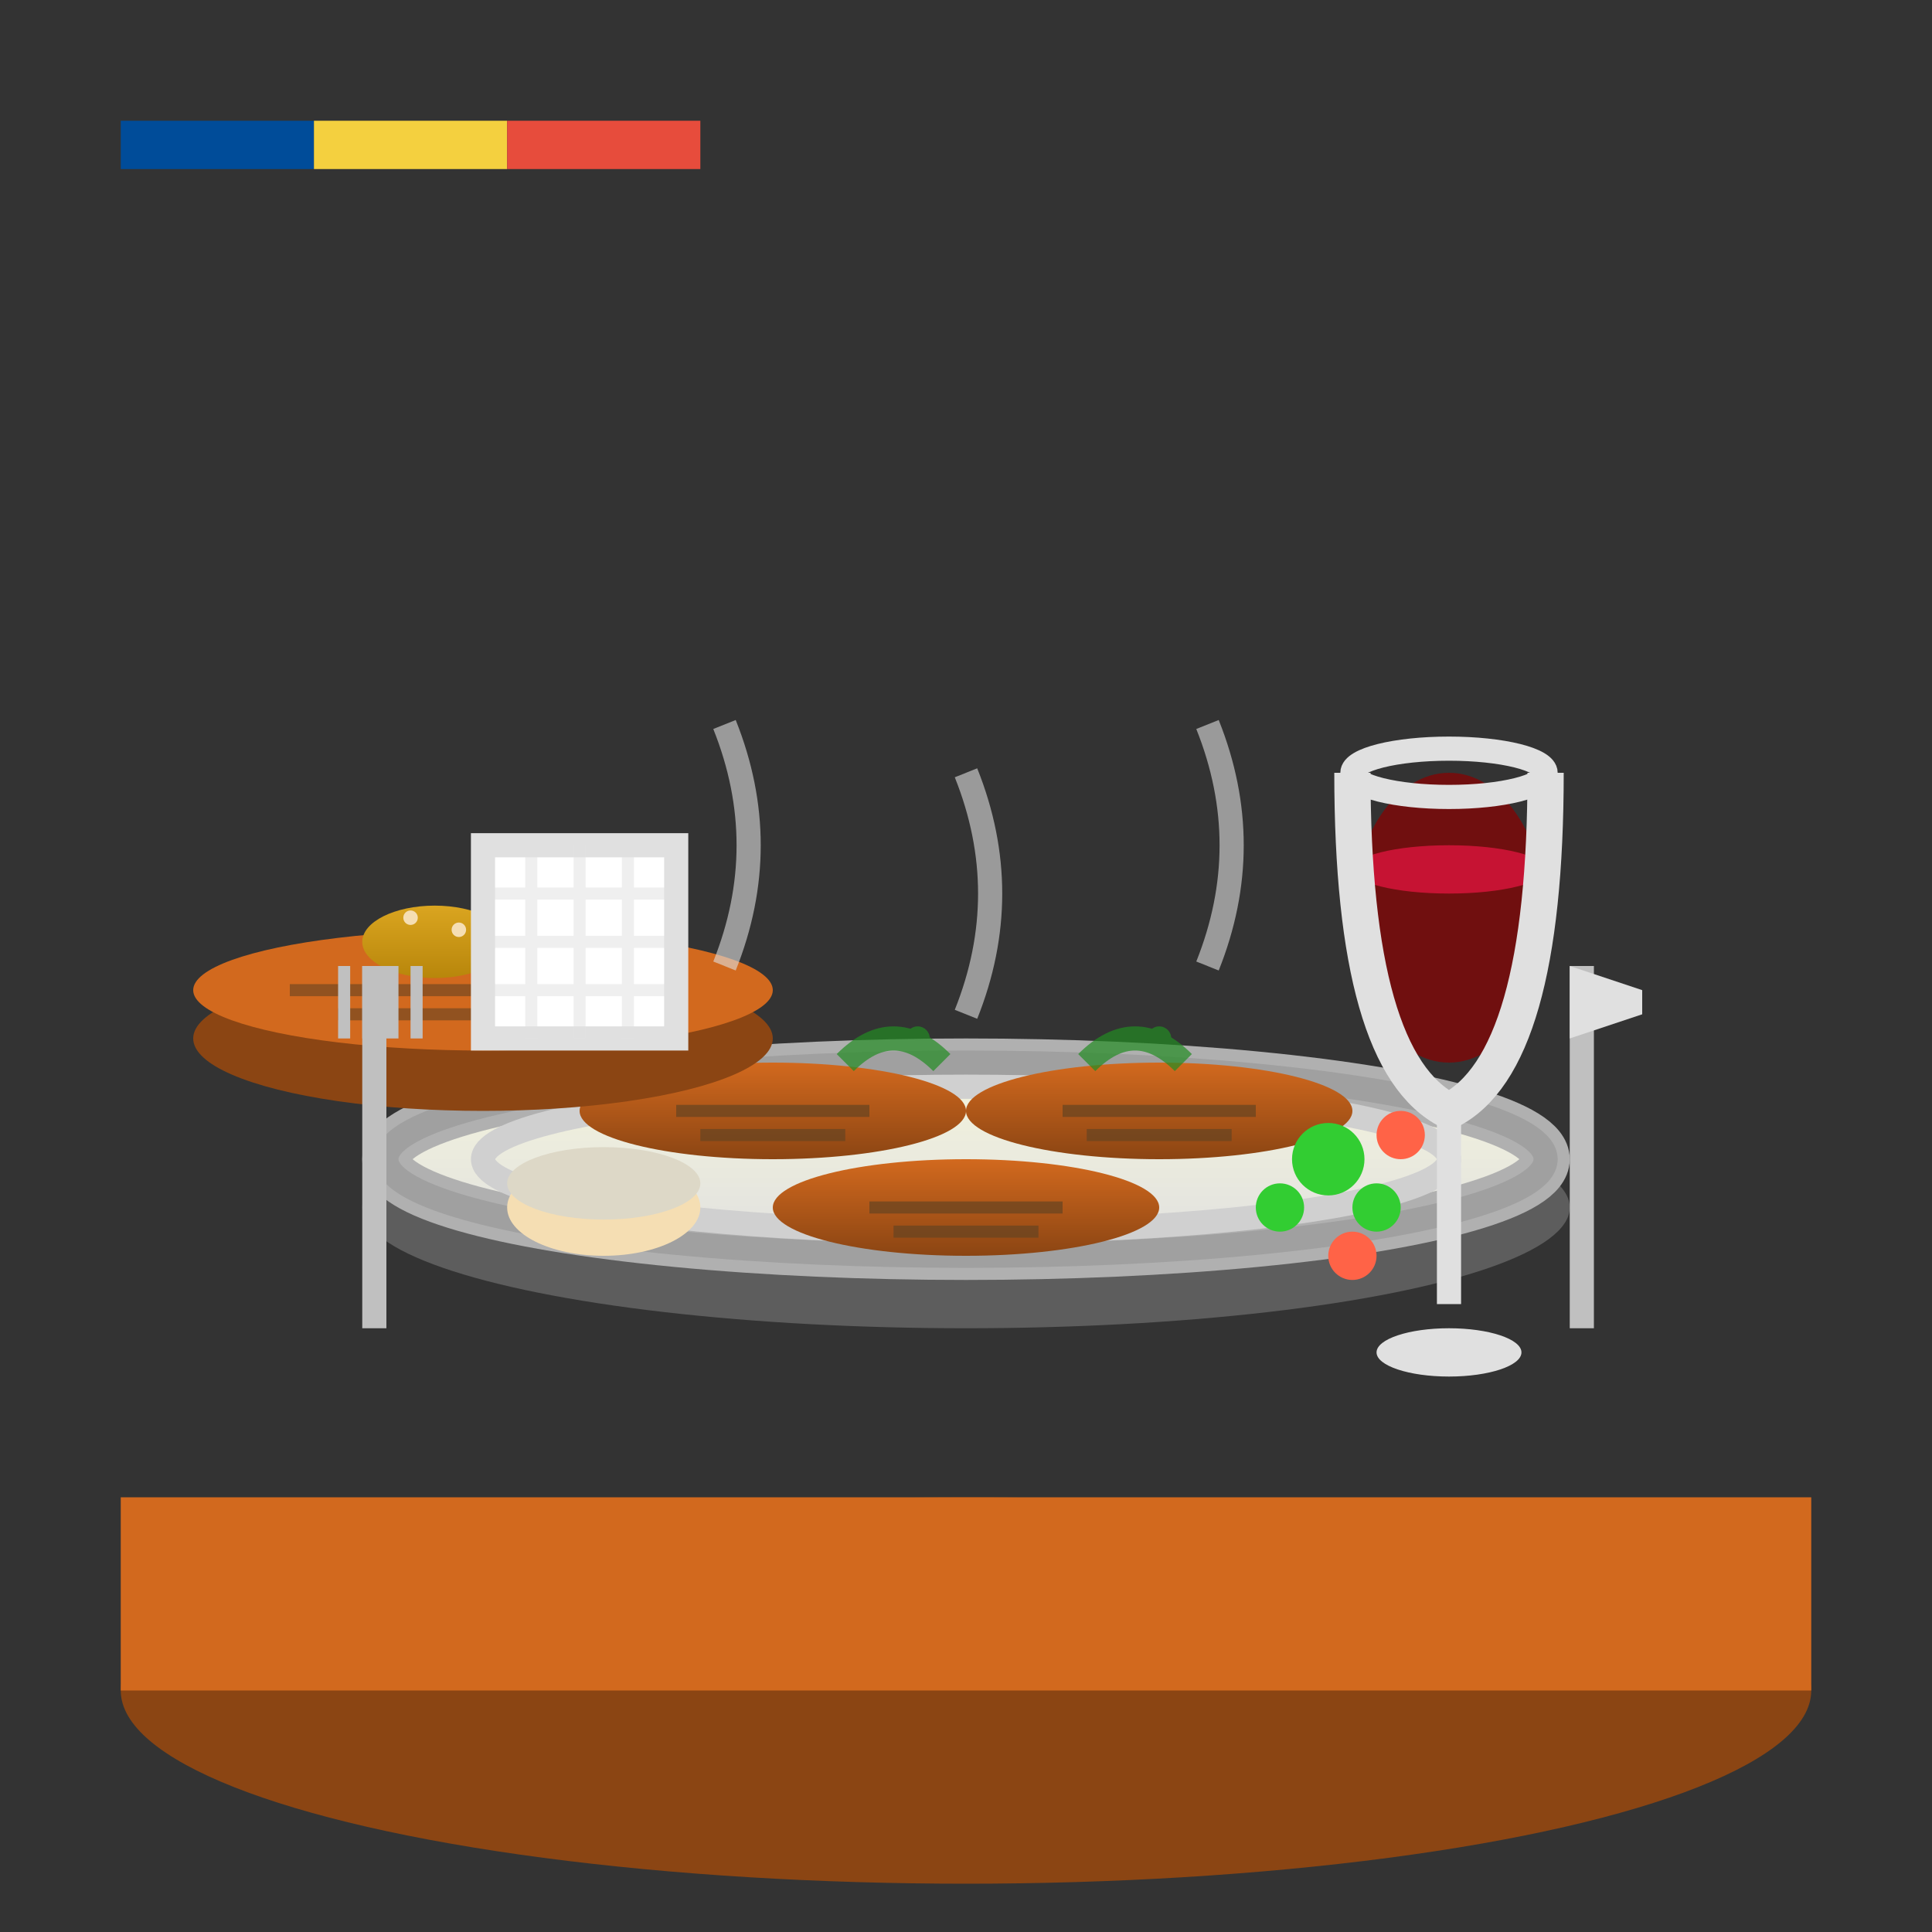 <svg width="80" height="80" viewBox="0 0 80 80" fill="none" xmlns="http://www.w3.org/2000/svg">
  <rect x="0" y="0" width="80" height="80" fill="#333333" stroke="none"/>
  <defs>
    <linearGradient id="plateGradient" x1="0%" y1="0%" x2="0%" y2="100%">
      <stop offset="0%" style="stop-color:#F5F5DC;stop-opacity:1" />
      <stop offset="100%" style="stop-color:#E0E0E0;stop-opacity:1" />
    </linearGradient>
    <linearGradient id="foodGradient1" x1="0%" y1="0%" x2="0%" y2="100%">
      <stop offset="0%" style="stop-color:#D2691E;stop-opacity:1" />
      <stop offset="100%" style="stop-color:#8B4513;stop-opacity:1" />
    </linearGradient>
    <linearGradient id="foodGradient2" x1="0%" y1="0%" x2="0%" y2="100%">
      <stop offset="0%" style="stop-color:#DAA520;stop-opacity:1" />
      <stop offset="100%" style="stop-color:#B8860B;stop-opacity:1" />
    </linearGradient>
  </defs>
  
  <!-- Table -->
  <ellipse cx="40" cy="70" rx="35" ry="8" fill="#8B4513"/>
  <rect x="5" y="62" width="70" height="8" fill="#D2691E"/>
  
  <!-- Main plate -->
  <ellipse cx="40" cy="50" rx="25" ry="5" fill="#C0C0C0" opacity="0.3"/>
  <ellipse cx="40" cy="48" rx="24" ry="4" fill="url(#plateGradient)" stroke="#B0B0B0" stroke-width="2"/>
  
  <!-- Plate rim -->
  <ellipse cx="40" cy="48" rx="24" ry="4" fill="none" stroke="#A0A0A0" stroke-width="1"/>
  <ellipse cx="40" cy="48" rx="20" ry="3" fill="none" stroke="#D0D0D0" stroke-width="1"/>
  
  <!-- Main course - Mici (Romanian grilled meat rolls) -->
  <ellipse cx="32" cy="46" rx="8" ry="2" fill="url(#foodGradient1)"/>
  <ellipse cx="48" cy="46" rx="8" ry="2" fill="url(#foodGradient1)"/>
  <ellipse cx="40" cy="50" rx="8" ry="2" fill="url(#foodGradient1)"/>
  
  <!-- Grill marks on mici -->
  <g stroke="#654321" stroke-width="0.5" opacity="0.7">
    <line x1="28" y1="46" x2="36" y2="46"/>
    <line x1="29" y1="47" x2="35" y2="47"/>
    <line x1="44" y1="46" x2="52" y2="46"/>
    <line x1="45" y1="47" x2="51" y2="47"/>
    <line x1="36" y1="50" x2="44" y2="50"/>
    <line x1="37" y1="51" x2="43" y2="51"/>
  </g>
  
  <!-- Side dishes -->
  <!-- Polenta -->
  <ellipse cx="25" cy="50" rx="4" ry="2" fill="#F5DEB3"/>
  <ellipse cx="25" cy="49" rx="4" ry="1.5" fill="#DDD8C7"/>
  
  <!-- Pickled vegetables -->
  <g fill="#32CD32">
    <circle cx="55" cy="48" r="1.5"/>
    <circle cx="57" cy="50" r="1"/>
    <circle cx="53" cy="50" r="1"/>
  </g>
  <g fill="#FF6347">
    <circle cx="58" cy="47" r="1"/>
    <circle cx="56" cy="52" r="1"/>
  </g>
  
  <!-- Bread basket -->
  <g transform="translate(10,25)">
    <ellipse cx="10" cy="18" rx="12" ry="3" fill="#8B4513"/>
    <ellipse cx="10" cy="16" rx="12" ry="2.5" fill="#D2691E"/>
    
    <!-- Woven pattern -->
    <g stroke="#654321" stroke-width="0.5" opacity="0.6">
      <line x1="2" y1="16" x2="18" y2="16"/>
      <line x1="4" y1="17" x2="16" y2="17"/>
      <line x1="6" y1="15" x2="14" y2="15"/>
    </g>
    
    <!-- Bread rolls -->
    <ellipse cx="8" cy="14" rx="3" ry="1.5" fill="url(#foodGradient2)"/>
    <ellipse cx="12" cy="14" rx="3" ry="1.5" fill="url(#foodGradient2)"/>
    
    <!-- Sesame seeds -->
    <g fill="#F5DEB3">
      <circle cx="7" cy="13" r="0.3"/>
      <circle cx="9" cy="13.5" r="0.3"/>
      <circle cx="11" cy="13" r="0.3"/>
      <circle cx="13" cy="13.5" r="0.3"/>
    </g>
  </g>
  
  <!-- Wine glass -->
  <g transform="translate(60,30)">
    <!-- Glass bowl -->
    <ellipse cx="0" cy="8" rx="4" ry="6" fill="#8B0000" opacity="0.7"/>
    <ellipse cx="0" cy="6" rx="4" ry="1" fill="#DC143C" opacity="0.8"/>
    
    <!-- Glass rim -->
    <ellipse cx="0" cy="2" rx="4" ry="1" fill="none" stroke="#E0E0E0" stroke-width="1"/>
    
    <!-- Glass bowl outline -->
    <path d="M-4 2 Q-4 14 0 16 Q4 14 4 2" fill="none" stroke="#E0E0E0" stroke-width="1.5"/>
    
    <!-- Stem -->
    <rect x="-0.5" y="16" width="1" height="8" fill="#E0E0E0"/>
    
    <!-- Base -->
    <ellipse cx="0" cy="26" rx="3" ry="1" fill="#E0E0E0"/>
  </g>
  
  <!-- Cutlery -->
  <!-- Fork -->
  <g transform="translate(15,40)">
    <rect x="0" y="0" width="1" height="15" fill="#C0C0C0"/>
    <rect x="-1" y="0" width="0.5" height="3" fill="#C0C0C0"/>
    <rect x="0" y="0" width="0.5" height="3" fill="#C0C0C0"/>
    <rect x="1" y="0" width="0.5" height="3" fill="#C0C0C0"/>
    <rect x="2" y="0" width="0.5" height="3" fill="#C0C0C0"/>
  </g>
  
  <!-- Knife -->
  <g transform="translate(65,40)">
    <rect x="0" y="0" width="1" height="15" fill="#C0C0C0"/>
    <polygon points="0,0 3,1 3,2 0,3" fill="#E0E0E0"/>
  </g>
  
  <!-- Napkin -->
  <g transform="translate(20,35)">
    <rect x="0" y="0" width="8" height="8" fill="white" stroke="#E0E0E0" stroke-width="1"/>
    <g stroke="#E0E0E0" stroke-width="0.5" opacity="0.5">
      <line x1="2" y1="0" x2="2" y2="8"/>
      <line x1="4" y1="0" x2="4" y2="8"/>
      <line x1="6" y1="0" x2="6" y2="8"/>
      <line x1="0" y1="2" x2="8" y2="2"/>
      <line x1="0" y1="4" x2="8" y2="4"/>
      <line x1="0" y1="6" x2="8" y2="6"/>
    </g>
  </g>
  
  <!-- Decorative herbs -->
  <g fill="#228B22" opacity="0.7">
    <path d="M35 44 Q37 42 39 44" stroke="#228B22" stroke-width="1" fill="none"/>
    <circle cx="38" cy="43" r="0.5"/>
    
    <path d="M45 44 Q47 42 49 44" stroke="#228B22" stroke-width="1" fill="none"/>
    <circle cx="48" cy="43" r="0.5"/>
  </g>
  
  <!-- Steam/aroma -->
  <g stroke="#E0E0E0" stroke-width="1" fill="none" opacity="0.6">
    <path d="M30 40 Q32 35 30 30"/>
    <path d="M40 42 Q42 37 40 32"/>
    <path d="M50 40 Q52 35 50 30"/>
  </g>
  
  <!-- Traditional Romanian flag colors as decoration -->
  <g transform="translate(5,5)">
    <rect x="0" y="0" width="8" height="2" fill="#004C99"/>
    <rect x="8" y="0" width="8" height="2" fill="#F4D03F"/>
    <rect x="16" y="0" width="8" height="2" fill="#E74C3C"/>
  </g>
</svg>
